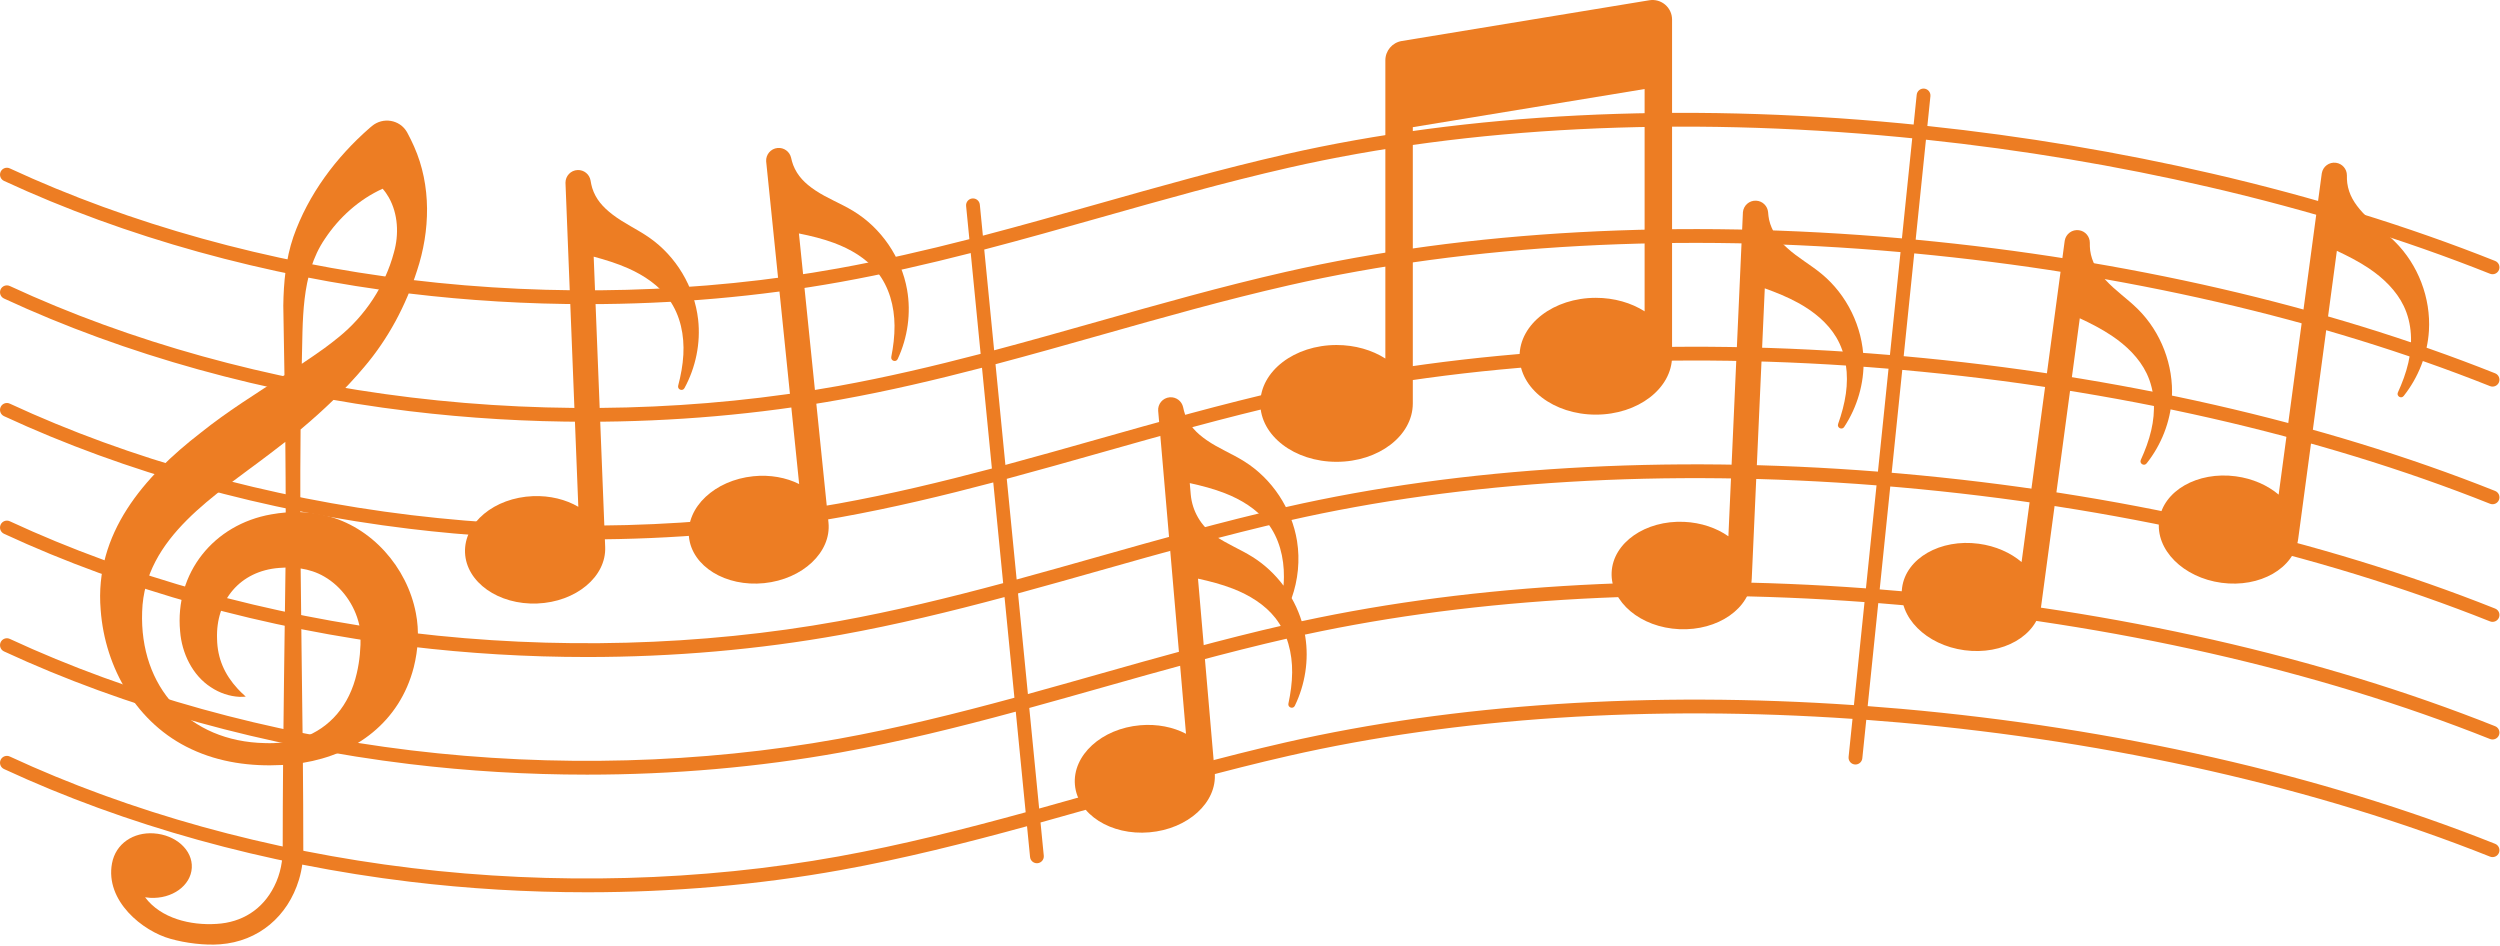 <?xml version="1.0" encoding="UTF-8"?> <svg xmlns="http://www.w3.org/2000/svg" width="1813" height="686" viewBox="0 0 1813 686" fill="none"><path d="M1805.76 280.009C1808.32 281.029 1811.23 279.78 1812.25 277.215C1813.27 274.65 1812.02 271.741 1809.46 270.719C1686.14 221.591 1541.05 188.155 1389.24 173.803L1396.7 101.298C1466.26 108.658 1535.22 120.184 1601.96 135.639C1674.79 152.505 1743.36 173.662 1805.76 198.52C1808.32 199.542 1811.23 198.29 1812.25 195.726C1813.27 193.161 1812.02 190.252 1809.46 189.23C1746.59 164.185 1677.54 142.876 1604.21 125.897C1537.07 110.347 1467.7 98.753 1397.72 91.35L1399.94 69.754C1400.22 67.007 1398.22 64.551 1395.48 64.269C1392.73 63.983 1390.27 65.985 1389.99 68.731L1387.77 90.328C1384.77 90.027 1381.76 89.721 1378.75 89.436C1218.05 74.205 1063.73 81.958 932.47 111.854C886.208 122.391 840.194 135.419 795.695 148.018C768.447 155.733 740.78 163.562 712.782 170.898L710.572 148.406C710.302 145.658 707.854 143.651 705.107 143.919C702.359 144.189 700.35 146.636 700.621 149.384L702.985 173.445C671.668 181.49 639.949 188.828 607.941 194.606C508.621 212.535 401.503 215.419 298.168 202.948C194.858 190.48 94.211 162.528 7.108 122.115C4.602 120.952 1.629 122.041 0.468 124.546C-0.694 127.051 0.394 130.024 2.899 131.186C90.943 172.036 192.63 200.283 296.969 212.876C339.498 218.009 382.658 220.564 425.671 220.564C488.154 220.564 550.317 215.169 609.718 204.447C641.503 198.709 672.947 191.457 703.974 183.512L711.156 256.623C677.188 265.496 642.737 273.627 607.941 279.908C508.62 297.837 401.501 300.722 298.168 288.25C194.858 275.782 94.212 247.83 7.108 207.417C4.603 206.254 1.63 207.343 0.468 209.848C-0.694 212.353 0.394 215.326 2.899 216.488C90.943 257.338 192.631 285.586 296.969 298.178C339.499 303.311 382.659 305.866 425.671 305.866C488.154 305.866 550.317 300.471 609.718 289.749C644.298 283.507 678.472 275.469 712.146 266.699L719.325 339.776C682.717 349.483 645.53 358.426 607.941 365.211C508.62 383.141 401.501 386.024 298.168 373.553C194.858 361.084 94.211 333.133 7.108 292.72C4.603 291.557 1.63 292.646 0.468 295.151C-0.694 297.656 0.394 300.629 2.899 301.791C90.943 342.641 192.631 370.888 296.969 383.481C339.498 388.615 382.659 391.169 425.672 391.169C488.155 391.169 550.318 385.774 609.718 375.053C647.097 368.305 684.005 359.463 720.315 349.861L727.49 422.903C688.252 433.447 648.326 443.223 607.94 450.513C508.619 468.443 401.5 471.327 298.167 458.855C194.857 446.386 94.21 418.435 7.107 378.022C4.602 376.858 1.629 377.947 0.467 380.453C-0.695 382.958 0.393 385.931 2.898 387.093C90.942 427.943 192.63 456.191 296.968 468.783C339.497 473.917 382.658 476.471 425.671 476.471C488.154 476.471 550.317 471.076 609.717 460.355C649.901 453.101 689.544 443.431 728.481 432.993L735.653 505.996C693.793 517.378 651.131 528.019 607.94 535.815C508.621 553.744 401.5 556.628 298.167 544.157C194.857 531.689 94.211 503.737 7.107 463.325C4.601 462.161 1.628 463.251 0.467 465.756C-0.695 468.261 0.393 471.234 2.898 472.396C90.942 513.246 192.63 541.494 296.968 554.085C339.498 559.219 382.659 561.773 425.671 561.773C488.154 561.773 550.317 556.378 609.717 545.657C652.714 537.895 695.087 527.364 736.644 516.089L743.813 589.067C699.342 601.283 653.941 612.814 607.939 621.117C508.619 639.045 401.501 641.929 298.166 629.46C194.856 616.991 94.209 589.04 7.106 548.627C4.6 547.462 1.627 548.553 0.466 551.058C-0.696 553.563 0.392 556.536 2.897 557.698C90.94 598.548 192.628 626.796 296.967 639.388C339.496 644.521 382.655 647.076 425.668 647.076C488.151 647.076 550.315 641.68 609.716 630.959C655.532 622.688 700.639 611.275 744.804 599.165L746.999 621.509C747.252 624.091 749.427 626.02 751.969 626.02C752.132 626.02 752.298 626.012 752.464 625.996C755.212 625.726 757.221 623.28 756.95 620.531L754.586 596.471C769.306 592.392 783.922 588.256 798.417 584.152C842.792 571.588 888.679 558.595 934.688 548.117C1056.24 520.433 1196.9 511.267 1343.44 521.311L1340.6 548.909C1340.32 551.656 1342.31 554.112 1345.06 554.394C1345.24 554.412 1345.41 554.42 1345.58 554.42C1348.11 554.42 1350.28 552.505 1350.55 549.932L1353.42 522.025C1361.54 522.629 1369.68 523.277 1377.84 524C1532.51 537.695 1680.48 571.313 1805.75 621.22C1808.32 622.242 1811.23 620.991 1812.25 618.426C1813.27 615.861 1812.02 612.952 1809.45 611.931C1683.29 561.669 1534.35 527.82 1378.72 514.039C1370.61 513.321 1362.52 512.677 1354.44 512.075L1362.12 437.382C1367.36 437.798 1372.59 438.234 1377.84 438.699C1532.51 452.394 1680.48 486.012 1805.75 535.919C1808.32 536.94 1811.23 535.69 1812.25 533.125C1813.27 530.56 1812.02 527.651 1809.45 526.63C1683.29 476.368 1534.35 442.518 1378.72 428.738C1373.52 428.278 1368.33 427.844 1363.15 427.431L1370.82 352.806C1373.16 353.004 1375.5 353.19 1377.84 353.397C1532.51 367.092 1680.48 400.71 1805.75 450.617C1808.32 451.638 1811.23 450.388 1812.25 447.823C1813.27 445.258 1812.02 442.349 1809.46 441.328C1683.29 391.066 1534.35 357.216 1378.72 343.436C1376.43 343.233 1374.14 343.051 1371.85 342.857L1379.52 268.252C1533.58 282.041 1680.94 315.591 1805.75 365.316C1808.32 366.338 1811.23 365.087 1812.25 362.522C1813.27 359.957 1812.02 357.048 1809.46 356.027C1683.79 305.962 1535.51 272.186 1380.55 258.304L1388.21 183.756C1539.12 198.009 1683.29 231.22 1805.76 280.009ZM713.772 180.974C742.374 173.501 770.615 165.513 798.419 157.64C842.795 145.075 888.682 132.083 934.69 121.604C1064.93 91.941 1218.16 84.26 1377.81 99.391C1380.79 99.674 1383.77 99.977 1386.75 100.275L1379.28 172.879C1379.09 172.862 1378.91 172.844 1378.72 172.827C1218.82 158.668 1064.51 167.08 932.469 197.155C886.207 207.691 840.193 220.72 795.694 233.319C771.099 240.283 746.161 247.336 720.949 254.04L713.772 180.974ZM1344.46 511.354C1196.84 501.207 1055.05 510.443 932.47 538.363C886.208 548.899 840.195 561.927 795.696 574.527C781.769 578.47 767.729 582.441 753.597 586.364L746.431 513.415C763.915 508.612 781.256 503.708 798.426 498.846C842.8 486.282 888.685 473.289 934.692 462.811C1058.65 434.578 1202.48 425.603 1352.15 436.624L1344.46 511.354ZM1353.18 426.673C1202.42 415.548 1057.46 424.592 932.47 453.061C886.21 463.597 840.198 476.625 795.7 489.224C779.096 493.925 762.332 498.667 745.437 503.317L738.268 430.345C758.52 424.838 778.58 419.162 798.417 413.545C842.794 400.981 888.681 387.988 934.689 377.509C1061.05 348.73 1208.06 339.956 1360.86 351.98L1353.18 426.673ZM932.47 367.759C886.207 378.295 840.194 391.324 795.694 403.924C776.421 409.381 756.938 414.895 737.278 420.253L730.107 347.252C753.137 341.063 775.922 334.614 798.422 328.243C842.798 315.679 888.684 302.686 934.692 292.207C1063.45 262.882 1213.65 254.336 1369.56 267.393L1361.88 342.029C1208 329.899 1059.87 338.743 932.47 367.759ZM1370.58 257.444C1213.59 244.28 1062.27 252.894 932.47 282.457C886.209 292.993 840.196 306.021 795.698 318.621C773.76 324.832 751.549 331.117 729.116 337.16L721.941 264.124C747.753 257.279 773.266 250.063 798.42 242.941C842.796 230.376 888.683 217.384 934.691 206.905C1065.73 177.06 1218.97 168.72 1377.84 182.788C1377.98 182.8 1378.12 182.814 1378.26 182.827L1370.58 257.444Z" fill="#ED7D23"></path><path d="M1196.08 0.192L1016.55 29.738C1009.69 30.867 1004.66 36.795 1004.66 43.745V260.006C995.067 253.885 982.734 250.2 969.275 250.2C938.735 250.2 913.977 269.163 913.977 292.556C913.977 315.949 938.735 334.912 969.275 334.912C999.815 334.912 1024.57 315.949 1024.57 292.556V92.226L1192.67 64.563V225.787C1183.08 219.666 1170.74 215.981 1157.29 215.981C1126.75 215.981 1101.99 234.944 1101.99 258.337C1101.99 281.73 1126.75 300.693 1157.29 300.693C1187.83 300.693 1212.58 281.73 1212.58 258.337V14.197C1212.58 5.439 1204.73 -1.23 1196.08 0.192Z" fill="#ED7D23"></path><path d="M496.372 281.478C494.974 284.041 491.074 282.479 491.816 279.657C493.74 272.288 495.155 264.815 495.57 257.212C496.338 243.31 493.525 228.796 485.172 217.129C477.992 207.102 467.163 199.75 455.557 194.598C447.515 191.026 439.075 188.419 430.541 186.124L438.877 396.72C439.731 418.215 417.666 436.544 389.596 437.657C361.534 438.77 338.088 422.237 337.234 400.741C336.388 379.246 358.453 360.917 386.515 359.804C398.881 359.312 410.358 362.255 419.392 367.527L410.098 132.83C410.089 132.709 410.089 132.588 410.089 132.468C410.089 127.567 413.955 123.502 418.891 123.312C423.525 123.131 427.494 126.427 428.271 130.88C428.599 132.727 428.91 134.573 429.479 136.351C432.05 144.437 437.142 150.166 444.235 155.603C452.519 161.963 462.175 166.277 470.744 172.231C490.315 185.796 503.604 208.042 506.279 231.695C508.211 248.782 504.579 266.394 496.372 281.478Z" fill="#ED7D23"></path><path d="M1575.03 288.752C1573.99 305.916 1567.38 322.639 1556.7 336.083C1554.88 338.361 1551.31 336.152 1552.52 333.503C1555.69 326.574 1558.36 319.455 1560.08 312.042C1563.23 298.477 1562.96 283.695 1556.74 270.769C1551.4 259.655 1541.99 250.542 1531.45 243.475C1524.14 238.574 1516.28 234.552 1508.26 230.816L1480.22 439.703C1477.36 461.026 1452.47 475.281 1424.63 471.545C1396.79 467.808 1376.54 447.487 1379.4 426.164C1382.27 404.85 1407.16 390.594 1434.99 394.322C1447.26 395.97 1458.06 400.846 1466.05 407.594L1497.3 174.804C1497.31 174.683 1497.34 174.562 1497.36 174.442C1498.2 169.618 1502.71 166.279 1507.6 166.943C1512.2 167.556 1515.54 171.491 1515.54 176.012C1515.55 177.885 1515.53 179.757 1515.79 181.604C1516.93 190.017 1520.96 196.533 1527.01 203.108C1534.07 210.805 1542.84 216.716 1550.26 224.06C1567.2 240.782 1576.46 264.987 1575.03 288.752Z" fill="#ED7D23"></path><path d="M1761.46 239.854C1760.42 257.018 1753.81 273.741 1743.13 287.185C1741.31 289.463 1737.74 287.254 1738.95 284.605C1742.12 277.676 1744.79 270.557 1746.51 263.144C1749.66 249.579 1749.39 234.797 1743.17 221.871C1737.83 210.757 1728.42 201.644 1717.88 194.577C1710.57 189.676 1702.71 185.654 1694.69 181.918L1666.65 390.805C1663.79 412.128 1638.9 426.383 1611.06 422.647C1583.22 418.911 1562.97 398.589 1565.83 377.266C1568.7 355.952 1593.59 341.696 1621.42 345.424C1633.69 347.072 1644.49 351.948 1652.48 358.696L1683.73 125.906C1683.74 125.785 1683.77 125.664 1683.79 125.544C1684.63 120.72 1689.14 117.381 1694.03 118.045C1698.63 118.658 1701.97 122.593 1701.97 127.114C1701.98 128.987 1701.96 130.859 1702.22 132.706C1703.36 141.119 1707.39 147.634 1713.44 154.21C1720.5 161.907 1729.27 167.818 1736.69 175.162C1753.63 191.884 1762.89 216.089 1761.46 239.854Z" fill="#ED7D23"></path><path d="M651.017 260.36C649.783 263.009 645.796 261.689 646.357 258.824C647.824 251.351 648.765 243.809 648.713 236.19C648.609 222.271 644.899 207.955 635.838 196.832C628.046 187.271 616.776 180.609 604.876 176.191C596.626 173.128 588.04 171.057 579.377 169.296L600.812 378.96C603.004 400.36 582.121 420.026 554.18 422.891C526.239 425.747 501.809 410.707 499.618 389.306C497.435 367.906 518.317 348.24 546.259 345.375C558.564 344.115 570.205 346.341 579.551 351.036L555.656 117.374C555.639 117.253 555.63 117.132 555.622 117.012C555.32 112.119 558.927 107.822 563.837 107.33C568.454 106.855 572.622 109.902 573.674 114.294C574.114 116.123 574.537 117.944 575.219 119.687C578.291 127.591 583.727 132.993 591.149 137.981C599.813 143.806 609.719 147.516 618.642 152.927C639.016 165.241 653.668 186.615 657.81 210.061C660.802 226.991 658.274 244.793 651.017 260.36Z" fill="#ED7D23"></path><path d="M1337.38 309.66C1335.78 312.102 1332.02 310.212 1333 307.46C1335.54 300.28 1337.57 292.954 1338.63 285.412C1340.56 271.631 1338.99 256.918 1331.65 244.596C1325.34 233.999 1315.17 225.758 1304.04 219.649C1296.32 215.412 1288.13 212.107 1279.82 209.104L1270.37 419.648C1269.42 441.135 1245.88 457.539 1217.82 456.288C1189.77 455.028 1167.8 436.579 1168.76 415.092C1169.72 393.597 1193.25 377.201 1221.32 378.444C1233.67 379.005 1244.87 382.905 1253.43 388.911L1263.95 154.266C1263.95 154.145 1263.95 154.024 1263.96 153.904C1264.38 149.02 1268.58 145.301 1273.51 145.534C1278.14 145.732 1281.82 149.357 1282.22 153.861C1282.39 155.734 1282.54 157.598 1282.96 159.418C1284.85 167.685 1289.43 173.829 1296.05 179.843C1303.76 186.876 1313.02 191.993 1321.05 198.646C1339.41 213.807 1350.78 237.098 1351.45 260.897C1351.94 278.077 1346.84 295.318 1337.38 309.66Z" fill="#ED7D23"></path><path d="M936.706 433.756C941.375 420.555 942.829 406.204 940.614 392.372C936.845 368.861 922.527 347.241 902.348 334.599C893.504 329.049 883.657 325.179 875.083 319.214C867.739 314.107 862.388 308.617 859.442 300.658C858.793 298.904 858.391 297.073 857.985 295.247C857.003 290.835 852.883 287.721 848.256 288.12C843.214 288.555 839.479 292.994 839.914 298.036L860.088 532.144C850.815 527.29 839.217 524.887 826.88 525.95C798.884 528.363 777.686 547.702 779.534 569.146C781.382 590.59 805.575 606.018 833.571 603.605C861.567 601.192 882.764 581.853 880.917 560.409L868.785 419.628C877.421 421.529 885.978 423.74 894.178 426.937C906.012 431.547 917.181 438.39 924.821 448.077C933.707 459.346 937.189 473.721 937.07 487.652C937.005 495.267 935.94 502.8 934.356 510.252C933.75 513.104 937.721 514.483 938.994 511.86C946.497 496.402 949.306 478.637 946.585 461.654C945.014 451.855 941.604 442.386 936.706 433.756ZM908.318 403.882C899.474 398.332 889.627 394.462 881.053 388.497C880.98 388.446 880.906 388.395 880.833 388.344C870.909 381.459 864.553 370.527 863.516 358.493L862.814 350.345C871.45 352.246 880.007 354.457 888.207 357.654C900.041 362.264 911.21 369.107 918.85 378.794C927.736 390.063 931.218 404.438 931.099 418.369C931.081 420.496 930.977 422.616 930.814 424.731C924.661 416.487 917.038 409.345 908.318 403.882Z" fill="#ED7D23"></path><path d="M236.025 373.849C229.989 372.346 223.893 371.564 217.79 371.377C217.734 351.386 217.779 331.409 217.988 311.452C234.49 297.661 250.454 282.449 264.189 266.071C281.597 245.58 294.299 221.663 302.445 196.232C311.96 167.382 312.963 134.7 300.279 106.227C298.821 102.853 297.106 99.482 295.361 96.205C295.268 96.026 295.16 95.836 295.044 95.638C289.795 86.716 277.704 84.763 269.751 91.391C268.778 92.204 268.14 92.733 268.14 92.733C243.652 114.134 223.594 140.959 212.782 171.673C207.231 187.876 205.687 204.948 205.448 221.711C205.743 238.496 206.03 255.281 206.287 272.069C185.725 285.387 164.75 298.451 145.519 313.863C104.586 345.483 68.347 386.822 73.007 442.277C76.098 484.634 99.5 525.064 138.726 543.266C159.273 552.93 181.892 555.942 204.3 554.787C204.632 554.772 204.96 554.753 205.292 554.735C205.124 574.678 205.02 594.456 205.016 613.713C205.299 623.727 203.409 633.876 198.838 642.824C190.52 659.445 175.57 668.967 157.044 670.015C138.245 671.246 116.688 666.065 105.21 650.709C106.396 650.897 107.604 651.036 108.837 651.105C124.816 652.009 138.362 642.275 139.092 629.365C139.822 616.455 127.45 605.415 111.481 604.352C96.825 603.376 83.911 611.693 81.226 626.092C76.144 653.348 103.505 675.323 123.675 680.845C134.64 683.958 148.398 685.654 159.56 684.816C187.53 682.739 208.729 664.515 216.801 637.973C219.198 630.132 220.115 621.889 219.944 613.713C219.951 593.576 219.832 573.406 219.649 553.217C257.708 547.009 289.831 523.689 300.065 483.878C303.256 471.097 304.144 457.578 301.597 444.671C295.261 411.323 269.416 381.854 236.025 373.849ZM235.574 173.255C245.913 157.641 260.434 144.599 277.465 136.863C279.187 138.787 280.697 140.934 281.965 143.19C288.691 155.083 289.407 170.008 285.682 183.057C279.303 207.093 264.818 229.027 245.55 244.563C242.191 247.326 238.727 249.962 235.223 252.545C229.858 256.404 224.385 260.151 218.848 263.838C219.762 233.355 217.831 199.293 235.574 173.255ZM130.626 457.908C131.83 473.526 139.473 489.699 152.933 498.368C159.137 502.506 166.437 505.038 173.89 505.359C174.982 505.374 176.056 505.363 177.137 505.284C177.499 505.243 177.857 505.202 178.214 505.142C177.934 504.915 177.67 504.68 177.409 504.441C175.653 502.879 173.923 501.186 172.35 499.475C162.806 489.11 157.672 477.441 157.414 463.374C156.333 435.46 174.083 414.022 202.4 411.86C203.944 411.718 205.498 411.633 207.049 411.592C206.948 423.019 206.803 434.447 206.587 445.87C206.188 475.924 205.756 507.201 205.446 538.329C201.184 538.884 196.744 539.082 192.143 538.899C136.915 537.78 101.064 498.204 103.085 443.495C104.729 389.572 156.907 358.784 195.857 328.946C199.537 326.187 203.232 323.35 206.915 320.442C207.087 337.514 207.191 354.582 207.206 371.65C203.686 371.933 200.174 372.392 196.685 373.026C155.057 380.322 126.633 415.468 130.626 457.908ZM258.716 488.346C253.377 511.637 239.228 527.903 219.468 534.987C219.028 494.113 218.394 453.173 218.036 412.254C224.046 413.171 229.866 415.043 235.13 418.122C247.873 425.441 257.246 438.736 260.49 452.997C261.06 455.577 261.396 458.045 261.478 460.603C261.669 469.954 260.852 479.301 258.716 488.346Z" fill="#ED7D23"></path></svg> 